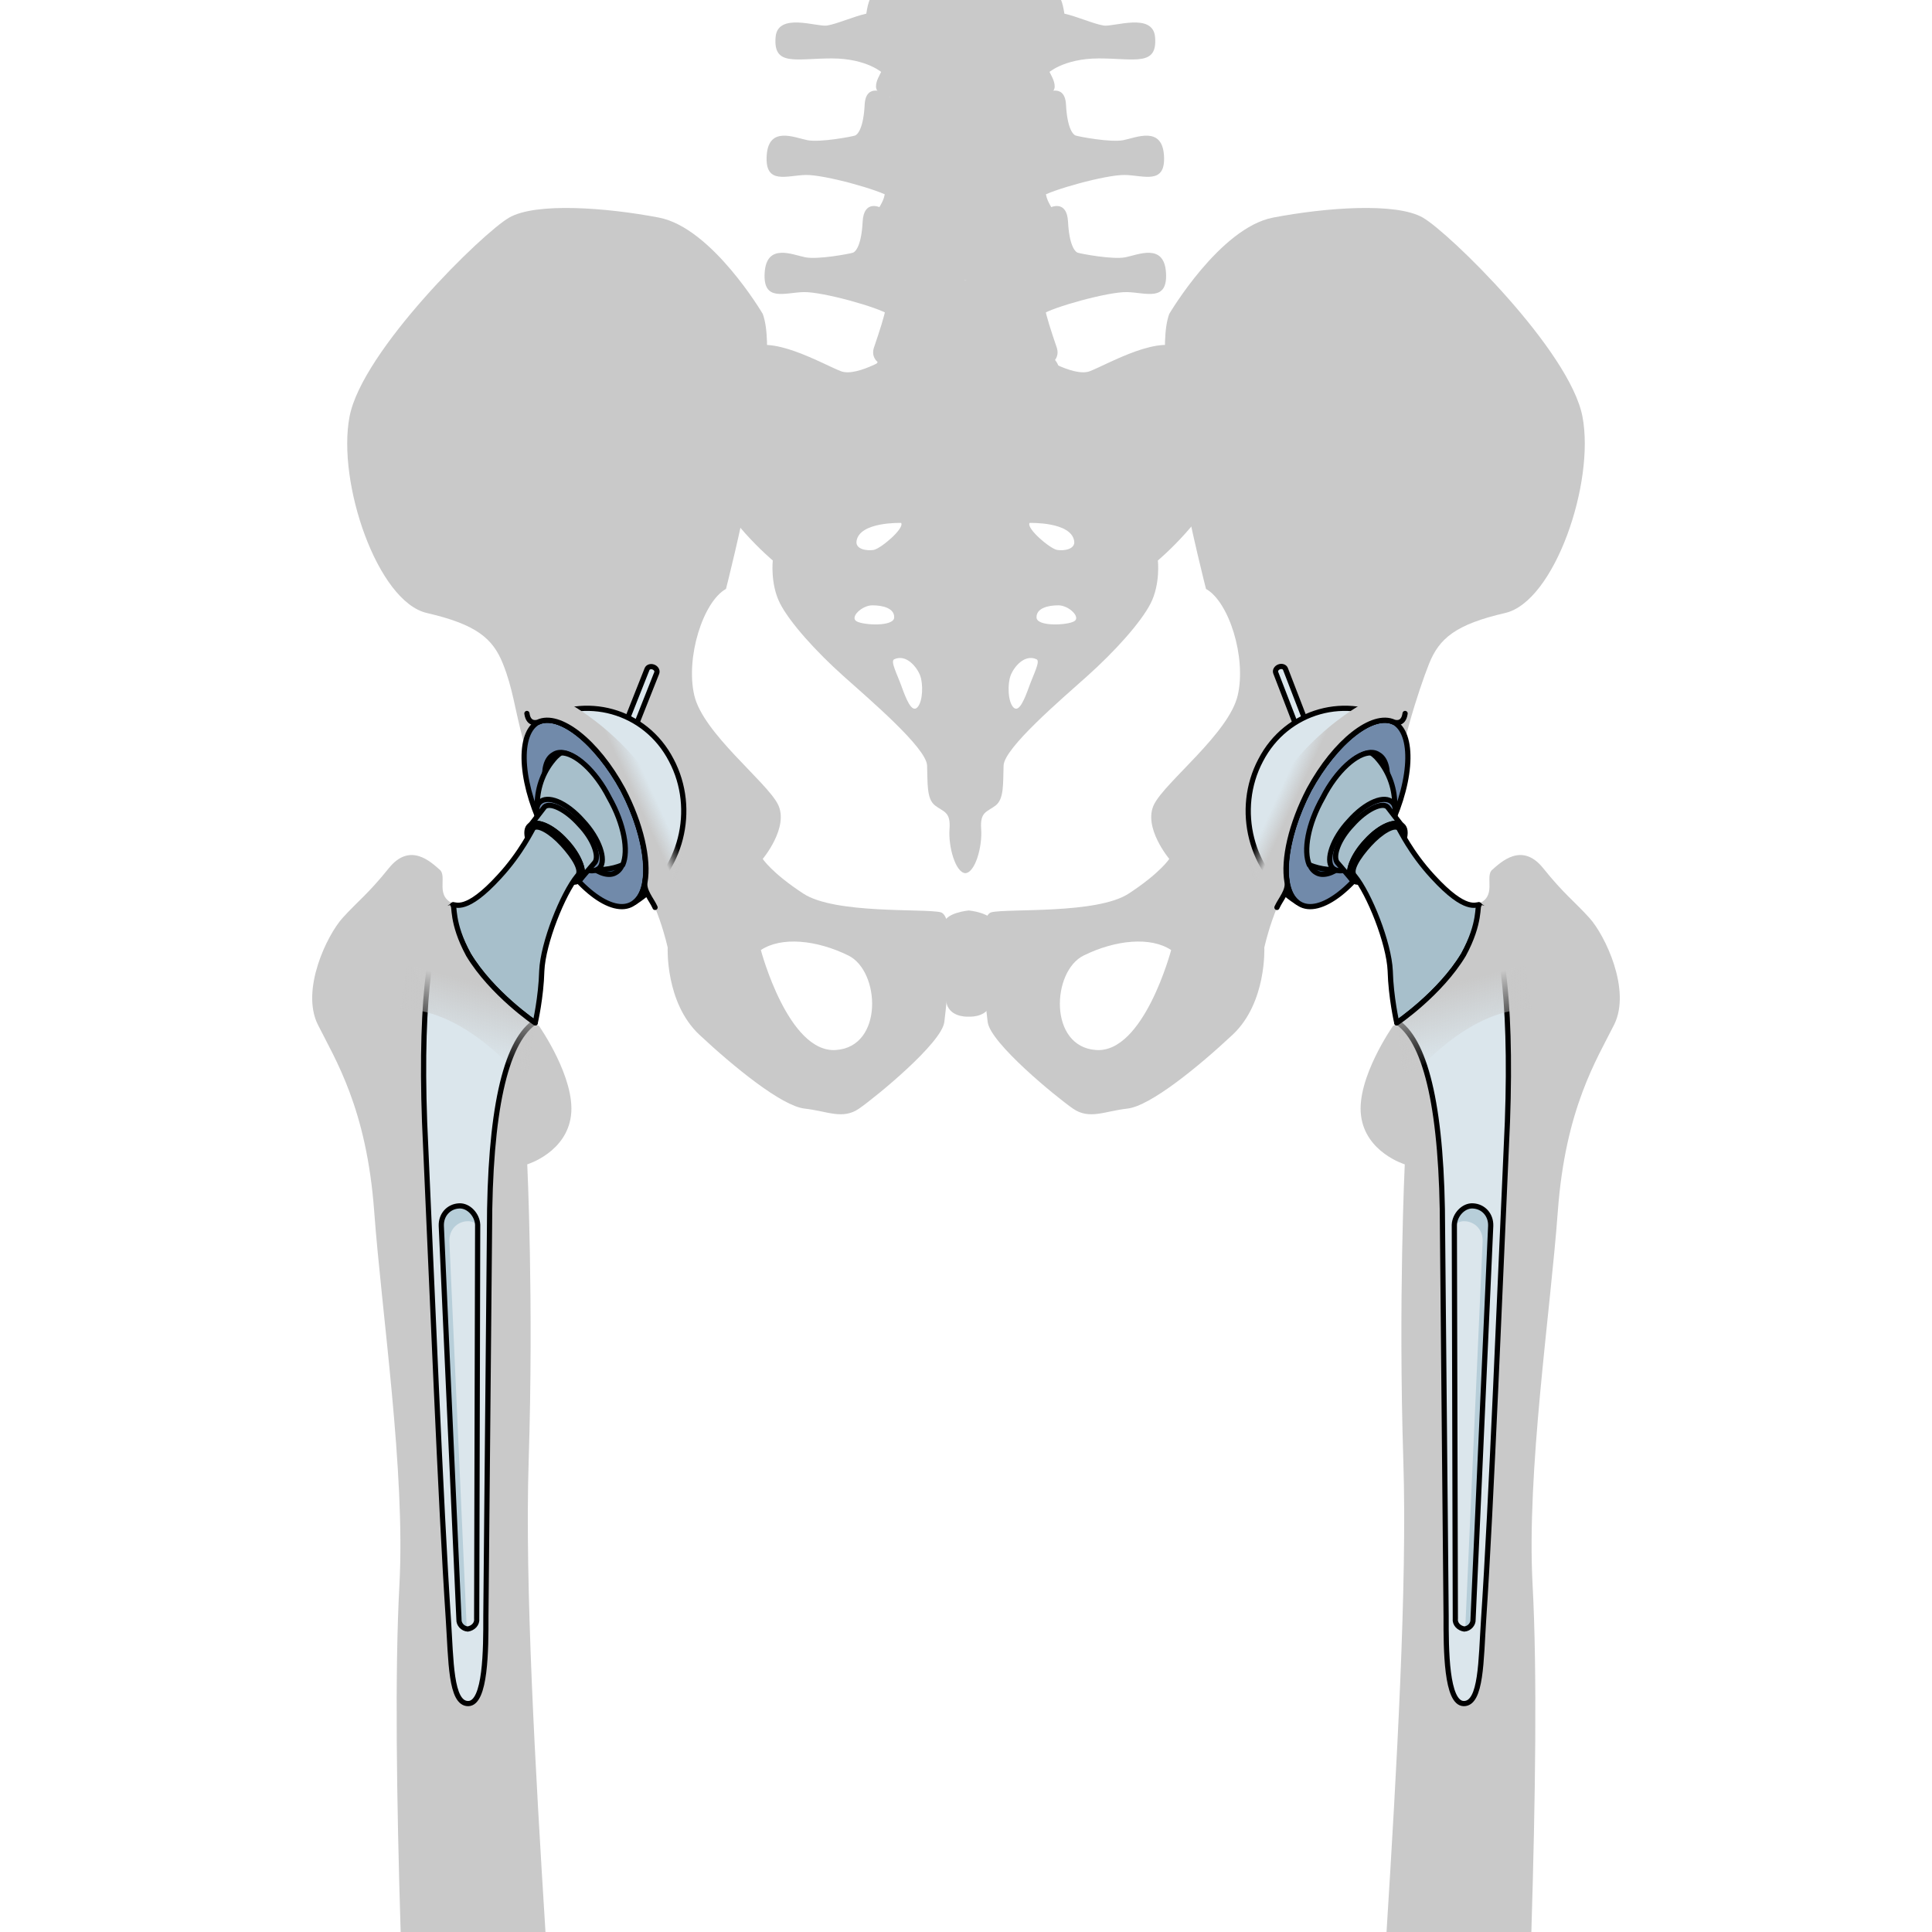 <?xml version="1.0" encoding="utf-8"?>
<!-- Created by: Science Figures, www.sciencefigures.org, Generator: Science Figures Editor -->
<!DOCTYPE svg PUBLIC "-//W3C//DTD SVG 1.1//EN" "http://www.w3.org/Graphics/SVG/1.1/DTD/svg11.dtd">
<svg version="1.1" id="Layer_1" xmlns="http://www.w3.org/2000/svg" xmlns:xlink="http://www.w3.org/1999/xlink" 
	 width="800px" height="800px" viewBox="0 0 250.972 370.815" enable-background="new 0 0 250.972 370.815"
	 xml:space="preserve">
<g>
	<g>
		<g>
			<g>
				<path fill="#C9C9C9" d="M120.598,175.09c-3.163-0.752-20.259,0.398-26.34-3.583c-6.081-3.98-7.783-6.657-7.783-6.657
					s5.106-6.083,2.918-10.46c-2.188-4.378-14.354-13.624-16.056-20.92c-1.702-7.297,1.702-18.002,6.082-20.436
					c0,0,10.948-42.33,7.056-52.79c0,0-9.729-16.542-19.949-18.487c-10.218-1.947-23.597-2.919-28.704,0
					C32.713,44.675,9.604,67.3,7.17,79.949c-2.434,12.651,5.351,35.519,14.839,37.707c9.486,2.191,12.65,4.865,14.596,9.733
					c1.946,4.864,2.226,8.566,3.896,14.704c4.623-0.729,16.539,18.866,21.162,24.705c4.624,5.837,6.567,15.081,6.567,15.081
					s-0.485,10.566,6.081,16.719c6.569,6.148,15.813,13.689,20.192,14.178c4.379,0.486,7.298,2.189,10.46,0
					c3.161-2.188,15.88-12.574,16.363-16.624C121.812,192.097,123.758,175.843,120.598,175.09z M100.52,201.532
					c-9.167,0.632-14.407-19.185-14.407-19.185c3.931-2.619,10.696-1.963,16.811,1.055
					C109.034,186.425,109.688,200.905,100.52,201.532z"/>
				<g>
					<path fill="#C9C9C9" d="M129.647,196.15c0.484,4.05,13.201,14.436,16.363,16.624c3.164,2.189,6.082,0.486,10.461,0
						c4.379-0.488,13.623-8.027,20.191-14.178c6.568-6.152,6.08-16.719,6.08-16.719s1.945-9.244,6.568-15.081
						c4.625-5.839,15.609-16.509,19.184-16.009c-0.35-5.375,3.928-18.535,5.873-23.4c1.945-4.867,5.109-7.542,14.598-9.732
						c9.488-2.188,17.271-25.055,14.838-37.707c-2.434-12.648-25.543-35.273-30.65-38.191c-5.109-2.919-18.488-1.947-28.707,0
						C174.229,43.704,164.5,60.246,164.5,60.246c-3.896,10.46,7.053,52.791,7.053,52.791c4.379,2.432,7.787,13.138,6.084,20.435
						c-1.705,7.297-13.867,16.542-16.055,20.92c-2.189,4.379,2.918,10.46,2.918,10.46s-1.705,2.676-7.785,6.658
						c-6.082,3.981-23.176,2.831-26.338,3.583C127.215,175.843,129.161,192.097,129.647,196.15z M148.053,183.403
						c6.111-3.019,12.879-3.675,16.807-1.055c0,0-5.238,19.816-14.406,19.186C141.284,200.905,141.94,186.425,148.053,183.403z"/>
				</g>
				<path fill="#C9C9C9" d="M126.012,195.13c0,0,2.947,0.219,4.014-1.898c1.068-2.115,0.746-13.55,0.746-15.8
					c0-2.248-4.76-2.683-4.76-2.683s-4.763,0.436-4.763,2.683c0,2.25-0.323,13.685,0.745,15.8
					C123.062,195.349,126.012,195.13,126.012,195.13z"/>
			</g>
			<g>
				<g>
					<path fill="#C9C9C9" d="M167.387,67.174c-4.428-3.252-14.305,2.552-18.102,4.061c-3.26,1.294-10.506-3.481-10.506-3.481
						l-13.414-0.118l-13.419,0.118c0,0-7.25,4.775-10.506,3.481c-3.798-1.509-13.669-7.313-18.099-4.061
						c-4.431,3.248-10,15.09-7.47,23.566c2.53,8.473,12.53,16.832,12.53,16.832s-0.506,4.527,1.392,8.244
						c1.899,3.713,6.962,9.288,12.154,13.93c5.188,4.644,15.945,13.816,16.072,17.181c0.128,3.368-0.127,6.387,1.52,7.664
						c1.644,1.277,3.038,1.162,2.784,4.526c-0.251,3.368,1.14,8.36,3.039,8.476c1.898-0.115,3.289-5.108,3.037-8.476
						c-0.254-3.365,1.141-3.25,2.783-4.526c1.646-1.277,1.395-4.296,1.521-7.664c0.125-3.365,10.885-12.538,16.072-17.181
						c5.189-4.643,10.25-10.217,12.148-13.93c1.9-3.717,1.393-8.244,1.393-8.244s10.002-8.358,12.531-16.832
						C177.385,82.263,171.817,70.422,167.387,67.174z M104.479,103.823c0.608-3.732,8.561-3.454,8.561-3.454
						c0.669,1.058-3.942,4.955-5.281,5.18C106.425,105.769,104.221,105.422,104.479,103.823z M104.479,119.244
						c-1.334-0.781,1.033-3.062,3.036-3.062s4.248,0.555,4.189,2.336C111.646,120.302,105.817,120.022,104.479,119.244z
						 M116.138,135.779c-1.093,1.112-2.187-1.726-3.032-4.065c-0.844-2.339-2.178-4.821-1.398-5.179
						c2.309-1.058,4.368,1.503,4.977,3.121C117.291,131.27,117.229,134.665,116.138,135.779z M137.688,100.37
						c0,0,7.951-0.278,8.561,3.454c0.26,1.599-1.941,1.946-3.277,1.727C141.635,105.324,137.022,101.427,137.688,100.37z
						 M137.624,131.714c-0.846,2.339-1.939,5.177-3.029,4.065c-1.094-1.114-1.156-4.51-0.547-6.123
						c0.605-1.618,2.666-4.179,4.975-3.121C139.803,126.894,138.469,129.375,137.624,131.714z M146.249,119.244
						c-1.338,0.778-7.164,1.058-7.225-0.726c-0.062-1.782,2.184-2.336,4.188-2.336S147.583,118.465,146.249,119.244z"/>
					<path fill="#C9C9C9" d="M110.133,17.956c0,0-3.874-2.232-4.096,2.13c-0.224,4.363-1.266,5.727-1.857,5.929
						c-0.595,0.208-6.688,1.364-9.142,0.889c-2.452-0.478-7.434-2.796-7.805,2.93c-0.37,5.725,3.865,3.814,7.509,3.75
						c3.64-0.069,14.342,2.929,16.272,4.293C112.947,39.241,115.558,21.842,110.133,17.956z"/>
					<path fill="#C9C9C9" d="M140.584,17.956c0,0,3.875-2.232,4.096,2.13c0.223,4.363,1.264,5.727,1.859,5.929
						c0.594,0.208,6.689,1.364,9.143,0.889c2.449-0.478,7.43-2.796,7.803,2.93c0.371,5.725-3.863,3.814-7.51,3.75
						c-3.639-0.069-14.34,2.929-16.271,4.293C137.768,39.241,135.163,21.842,140.584,17.956z"/>
					<path fill="#C9C9C9" d="M109.067,39.838c0,0-3.198-1.633-3.42,2.729c-0.222,4.362-1.264,5.723-1.858,5.93
						c-0.594,0.206-6.688,1.362-9.14,0.886c-2.452-0.478-7.431-2.793-7.804,2.932c-0.372,5.723,3.864,3.819,7.505,3.747
						c3.644-0.069,14.342,2.931,16.275,4.295C112.559,61.721,114.494,43.726,109.067,39.838z"/>
					<path fill="#C9C9C9" d="M141.649,39.838c0,0,3.195-1.633,3.42,2.729c0.225,4.362,1.266,5.723,1.857,5.93
						c0.596,0.206,6.689,1.362,9.141,0.886c2.453-0.479,7.436-2.793,7.803,2.932c0.373,5.723-3.861,3.819-7.502,3.747
						c-3.643-0.069-14.346,2.931-16.277,4.295C138.159,61.721,136.225,43.726,141.649,39.838z"/>
					<path fill="#C9C9C9" d="M144.18,22.144c0,3.731-8.275,4.714-18.483,4.714c-10.204,0-18.477-0.983-18.477-4.714
						c0-3.732,8.271-5.123,18.477-5.123C135.905,17.021,144.18,18.412,144.18,22.144z"/>
					<path fill="#C9C9C9" d="M143.374,71.104c0,3.731-7.916,6.759-17.677,6.759c-9.76,0-17.67-3.028-17.67-6.759
						c0-3.732,7.91-6.757,17.67-6.757C135.458,64.347,143.374,67.372,143.374,71.104z"/>
					<path fill="#C9C9C9" d="M140.833,54.904c1.117-1.907,3.482-2.796,2.225-4.84c-4.135-0.747-17.584,3.683-17.698,3.721
						c-0.112-0.038-13.56-4.466-17.698-3.721c-1.258,2.044,1.109,2.934,2.224,4.84c1.116,1.91,0.194,5.181-2.047,11.744
						c-2.227,6.525,17.298,5.579,17.521,5.567c0.224,0.011,19.75,0.958,17.524-5.567C140.641,60.085,139.719,56.814,140.833,54.904z
						"/>
					<path fill="#C9C9C9" d="M144.18,48.272c0,3.731-8.275,5.53-18.483,5.53c-10.204,0-18.477-1.797-18.477-5.53
						c0-3.734,8.271-5.532,18.477-5.532C135.905,42.739,144.18,44.538,144.18,48.272z"/>
					<path fill="#C9C9C9" d="M141.43,28.388c1.338-0.613,3.045-2.52,1.041-3.883c-5.066,1.741-14.168,1.852-16.758,1.846v-0.006
						c0,0-0.127,0.003-0.354,0.006c-0.227-0.002-0.354-0.006-0.354-0.006v0.006c-2.589,0.005-11.691-0.105-16.755-1.846
						c-2.005,1.363-0.296,3.271,1.04,3.883c1.338,0.615,1.188,6.954,0.445,9.542c-0.742,2.589-4.595,5.5,0.148,7.088
						c4.9,1.642,13.63,1.332,15.476,1.247c1.845,0.085,10.574,0.395,15.474-1.247c4.748-1.587,0.893-4.5,0.15-7.088
						C140.237,35.342,140.092,29.003,141.43,28.388z"/>
					<g>
						<path fill="#C9C9C9" d="M109.413,0h-2.434c-0.223,0.547-0.445,1.373-0.63,2.622c-2.406,0.534-5.639,1.979-7.546,2.282
							c-1.907,0.305-9.449-2.584-9.861,2.206c-0.491,5.683,3.892,4.104,10.772,4.104s9.867,2.89,9.867,2.89S116.578,5.886,109.413,0
							z"/>
						<path fill="#C9C9C9" d="M151.913,4.904c-1.906-0.304-5.141-1.75-7.543-2.282c-0.186-1.249-0.41-2.074-0.635-2.622h-2.434
							c-7.162,5.886-0.166,14.103-0.166,14.103s2.984-2.889,9.867-2.889c6.881,0,11.266,1.578,10.773-4.105
							C161.362,2.32,153.817,5.209,151.913,4.904z"/>
						<path fill="#C9C9C9" d="M143.092,0H107.63c0.137,3.211,3.261,2.151,3.261,7.337c0,5.35-2.679,6.987-2.679,9.28
							c0,2.767,7.756,2.836,16.792,2.838h0.709c9.04-0.002,16.795-0.071,16.795-2.838c0-2.292-2.678-3.93-2.678-9.28
							C139.831,2.152,142.954,3.211,143.092,0z"/>
					</g>
				</g>
			</g>
		</g>
	</g>
	<path fill="none" stroke="#000000" stroke-linecap="round" stroke-linejoin="round" stroke-miterlimit="10" d="M125.486,174.128"/>
	<g>
		<path fill="#DBE6EC" stroke="#000000" stroke-linecap="round" stroke-linejoin="round" stroke-miterlimit="10" d="
			M186.799,128.395l7.862,20.386c0.161,0.42-0.126,0.922-0.641,1.121c-0.515,0.198-1.063,0.019-1.226-0.402l-7.861-20.386
			c-0.162-0.418,0.125-0.92,0.641-1.119C186.088,127.796,186.639,127.975,186.799,128.395z"/>
		<path fill="#DBE6EC" stroke="#000000" stroke-linecap="round" stroke-linejoin="round" stroke-miterlimit="10" d="M64.27,128.422
			l-8.05,20.313c-0.166,0.419,0.117,0.922,0.63,1.126c0.513,0.203,1.063,0.03,1.229-0.39l8.05-20.313
			c0.165-0.417-0.116-0.921-0.63-1.125C64.987,127.831,64.435,128.005,64.27,128.422z"/>
	</g>
	<g>
		<g>
			<g>
				<path fill="#C9C9C9" d="M11.895,232.455c1.452,19.708,6.019,49.951,4.844,71.763c-0.9,16.698-0.538,41.123,0.238,66.598h27.797
					c-1.938-31.01-3.984-66.629-3.228-90.354c0.981-30.799-0.27-56.986-0.27-56.986s7.531-2.271,8.399-9.402
					c0.869-7.13-6.077-17.064-6.077-17.064s0.012-0.018,0.021-0.033c-0.633-0.348-1.24-0.74-1.787-1.238
					c-2.287-2.098-4.027-5.015-5.327-7.807c-1.261-2.709-1.744-8.207-2.38-10.776c-0.546-2.208-3.656-1.758-5.159-3.405
					c-0.476,0.07-0.943,0.048-1.398-0.106c-4.274-1.431-1.505-5.357-3.1-6.724c-1.591-1.368-5.637-5.409-9.749-0.301
					c-4.113,5.11-5.928,6.281-8.904,9.583c-2.979,3.3-8.053,13.805-4.725,20.473C4.42,203.336,10.442,212.748,11.895,232.455z"/>
			</g>
			<g>
				<path fill="#004D6B" d="M46.224,144.78c2.501-1.762,7.454,2.151,10.677,8.296c3.403,6.372,4.018,12.784,1.33,14.323
					c-2.49,1.55-7.455-2.153-10.666-8.51C44.148,152.733,43.537,146.318,46.224,144.78L46.224,144.78z"/>
				<path fill="#718AAA" d="M43.166,138.731c3.916-2.313,11.32,3.447,16.516,12.9c4.982,9.652,5.778,19.476,1.86,21.789
					c-3.929,2.525-11.332-3.234-16.515-12.9C40.03,151.079,39.235,141.255,43.166,138.731L43.166,138.731z"/>
				<path fill="none" stroke="#000000" stroke-linecap="round" stroke-linejoin="round" stroke-miterlimit="10" d="M43.166,138.731
					c3.916-2.313,11.32,3.447,16.516,12.9c4.982,9.652,5.778,19.476,1.86,21.789c-3.929,2.525-11.332-3.234-16.515-12.9
					C40.03,151.079,39.235,141.255,43.166,138.731L43.166,138.731z"/>
				<path fill="#DBE6EC" d="M68.925,145.912c-4.986-9.65-16.69-12.724-25.573-7.312c4.092-1.877,11.267,3.684,16.279,12.911
					c4.815,9.216,5.901,18.659,2.337,21.628C70.865,167.516,73.925,155.352,68.925,145.912L68.925,145.912z"/>
				<path fill="none" stroke="#000000" stroke-linecap="round" stroke-linejoin="round" stroke-miterlimit="10" d="M68.925,145.912
					c-4.986-9.65-16.69-12.724-25.573-7.312c4.092-1.877,11.267,3.684,16.279,12.911c4.815,9.216,5.888,18.657,2.324,21.628
					C70.854,167.516,73.925,155.352,68.925,145.912L68.925,145.912z"/>
				<path fill="#315985" d="M46.283,144.847c2.503-1.761,7.454,2.151,10.675,8.298c3.407,6.37,4.02,12.785,1.329,14.322
					c-2.486,1.549-7.455-2.152-10.661-8.51C44.206,152.799,43.595,146.386,46.283,144.847L46.283,144.847z"/>
				<path fill="none" stroke="#000000" stroke-linecap="round" stroke-linejoin="round" stroke-miterlimit="10" d="M46.283,144.847
					c2.503-1.761,7.454,2.151,10.675,8.298c3.407,6.37,4.02,12.785,1.329,14.322c-2.486,1.549-7.455-2.152-10.661-8.51
					C44.206,152.799,43.595,146.386,46.283,144.847L46.283,144.847z"/>
				<path fill="#A7BFCB" d="M57.005,153.113c-2.658-5.249-6.617-8.669-9.199-8.613c-0.41,0.188-0.618,0.388-1.039,0.786
					c-4.672,5.018-4.746,12.857-0.296,18.002c3.552,3.606,8.652,4.553,13.132,2.702C60.755,163.306,59.876,158.163,57.005,153.113
					L57.005,153.113z"/>
				<path fill="none" stroke="#000000" stroke-linecap="round" stroke-linejoin="round" stroke-miterlimit="10" d="M57.005,153.113
					c-2.658-5.249-6.617-8.669-9.199-8.613c-0.41,0.188-0.618,0.388-1.039,0.786c-4.672,5.018-4.746,12.857-0.296,18.002
					c3.552,3.606,8.652,4.553,13.132,2.702C60.755,163.306,59.876,158.163,57.005,153.113L57.005,153.113z"/>
				<path fill="#718AAA" d="M43.57,154.075c1.495-1.617,5.2-0.113,8.375,3.494c3.188,3.395,4.534,7.531,3.252,8.946
					c-1.496,1.619-5.187-0.101-8.374-3.494C43.635,159.627,42.288,155.49,43.57,154.075L43.57,154.075z"/>
				<path fill="none" stroke="#000000" stroke-linecap="round" stroke-linejoin="round" stroke-miterlimit="10" d="M43.57,154.075
					c1.495-1.617,5.2-0.113,8.375,3.494c3.188,3.395,4.534,7.531,3.252,8.946c-1.496,1.619-5.187-0.101-8.374-3.494
					C43.635,159.627,42.288,155.49,43.57,154.075L43.57,154.075z"/>
				<path fill="#A7BFCB" d="M41.924,158.343c1.054-1.004,4.222,0.266,6.824,3.2c2.604,2.933,3.811,5.997,2.742,7.214
					c2.779-3.25,2.779-3.25,2.779-3.25c0.867-1.229-0.323-4.505-2.939-7.224c-2.604-2.936-5.694-4.402-6.748-3.397L41.924,158.343
					L41.924,158.343L41.924,158.343z"/>
				<path fill="#718AAA" d="M41.59,158.605c1.222-1.369,4.329-0.17,7.027,2.783c2.71,2.777,3.896,6.202,2.847,7.401
					c-1.221,1.37-4.318-0.004-7.026-2.782C41.729,163.23,40.544,159.807,41.59,158.605L41.59,158.605z"/>
				<path fill="none" stroke="#000000" stroke-linecap="round" stroke-linejoin="round" stroke-miterlimit="10" d="M41.59,158.605
					c1.222-1.369,4.329-0.17,7.027,2.783c2.71,2.777,3.896,6.202,2.847,7.401c-1.221,1.37-4.318-0.004-7.026-2.782
					C41.729,163.23,40.544,159.807,41.59,158.605L41.59,158.605z"/>
				<path fill="none" stroke="#000000" stroke-linecap="round" stroke-linejoin="round" stroke-miterlimit="10" d="M41.924,158.343
					c1.054-1.004,4.222,0.266,6.824,3.2c2.604,2.933,3.811,5.997,2.742,7.214c2.779-3.25,2.779-3.25,2.779-3.25
					c0.867-1.229-0.323-4.505-2.939-7.224c-2.604-2.936-5.694-4.402-6.748-3.397L41.924,158.343L41.924,158.343L41.924,158.343z"/>
				<g>
					<path fill="#DBE6EC" d="M27.111,173.714c-0.272,0.1-0.367,0.288-0.643,0.388c-3.494,2.51-5.789,16.567-4.896,41.264
						c1.362,30.037,3.099,73.689,4.564,95.445c0.521,7.892,0.415,16.172,3.798,16.163c3.381-0.01,3.416-10.415,3.401-16.789
						c0,0,0.471-50.53,0.691-73.886c0.008-23.154,3.087-35.98,8.423-39.936"/>
					<path fill="none" stroke="#000000" stroke-linecap="round" stroke-linejoin="round" stroke-miterlimit="10" d="M27.111,173.714
						c-0.272,0.1-0.367,0.288-0.643,0.388c-3.494,2.51-5.789,16.567-4.896,41.264c1.362,30.037,3.099,73.689,4.564,95.445
						c0.521,7.892,0.415,16.172,3.798,16.163c3.381-0.01,3.416-10.415,3.401-16.789c0,0,0.471-50.53,0.691-73.886
						c0.008-23.154,3.087-35.98,8.423-39.936"/>
					<path fill="#B7CED9" d="M26.329,238.23c-0.068-2.134,1.421-3.747,3.419-3.839c0.722-0.041,1.424,0.236,2.011,0.696
						c0.001-0.007,0-0.011,0-0.014c-0.084-1.92-1.765-3.726-3.561-3.62c-1.998,0.092-3.489,1.705-3.419,3.838l3.391,75.562
						c-0.047,0.793,0.603,1.62,1.496,1.773L26.329,238.23z"/>
					<path fill="none" stroke="#000000" stroke-linecap="round" stroke-linejoin="round" stroke-miterlimit="10" d="M24.779,235.292
						c-0.07-2.133,1.421-3.746,3.419-3.838l0,0c1.796-0.104,3.477,1.7,3.561,3.62c-0.19,75.562-0.19,75.562-0.19,75.562
						c0.136,1.071-0.711,1.872-1.713,2.024l0,0c-0.993-0.062-1.734-0.956-1.686-1.806L24.779,235.292L24.779,235.292L24.779,235.292
						z"/>
					<path fill="#A7BFCB" d="M27,173.679c0.548-0.198,2.477,1.624,8.894-5.395c4.271-4.604,6.344-9.133,6.555-9.333l0,0
						c0.848-0.795,3.355,0.626,5.604,3.089c2.25,2.462,3.886,5.101,2.828,6.093c-2.804,3.427-6.582,12.865-6.815,18.188
						c-0.138,5.134-1.263,10.007-1.263,10.007s-8.321-5.625-12.811-13.098C26.638,177.044,26.809,174.055,27,173.679"/>
					<path fill="none" stroke="#000000" stroke-linecap="round" stroke-linejoin="round" stroke-miterlimit="10" d="M27,173.679
						c0.548-0.198,2.477,1.624,8.894-5.395c4.271-4.604,6.344-9.133,6.555-9.333l0,0c0.848-0.795,3.355,0.626,5.604,3.089
						c2.25,2.462,3.886,5.101,2.828,6.093c-2.804,3.427-6.582,12.865-6.815,18.188c-0.138,5.134-1.263,10.007-1.263,10.007
						s-8.321-5.625-12.811-13.098C26.638,177.044,26.809,174.055,27,173.679"/>
				</g>
			</g>
			
				<linearGradient id="SVGID_1_" gradientUnits="userSpaceOnUse" x1="6.907" y1="175.659" x2="3.173" y2="160.827" gradientTransform="matrix(1 0 0 -1 24.945 364.322)">
				<stop  offset="0" style="stop-color:#C9C9C9"/>
				<stop  offset="0.944" style="stop-color:#C9C9C9;stop-opacity:0"/>
			</linearGradient>
			<path fill="url(#SVGID_1_)" d="M27,173.679c0.424-0.005-0.361,3.365,2.99,9.553c4.488,7.473,12.811,13.097,12.811,13.097
				l-1.522,11.999c0,0-11.403-15.004-24.318-14.614C17.665,183.305,21.806,173.739,27,173.679z"/>
			<path fill="none" stroke="#000000" stroke-linecap="round" stroke-linejoin="round" stroke-miterlimit="10" d="M27,173.679
				c0.424-0.005-0.361,3.365,2.99,9.553c4.488,7.473,12.811,13.097,12.811,13.097"/>
			
				<linearGradient id="SVGID_2_" gradientUnits="userSpaceOnUse" x1="36.422" y1="212.648" x2="39.771" y2="214.193" gradientTransform="matrix(1 0 0 -1 24.945 364.322)">
				<stop  offset="0" style="stop-color:#C9C9C9"/>
				<stop  offset="0.944" style="stop-color:#C9C9C9;stop-opacity:0"/>
			</linearGradient>
			<path fill="url(#SVGID_2_)" d="M65.807,174.167c-0.017-0.04-0.033-0.078-0.052-0.115c-0.65-1.415-2.175-3.099-1.887-4.728
				c0.77-4.368-0.756-11.148-4.237-17.812c-5.014-9.228-12.188-14.789-16.279-12.912c0,0-1.821,0.706-2.141-1.663
				c2.111-2.916,8.634-1.603,8.634-1.603s19.174,10.592,21.476,30.75c-1.153,3.989-5.529,8.043-5.529,8.043"/>
			<path fill="none" stroke="#000000" stroke-linecap="round" stroke-linejoin="round" stroke-miterlimit="10" d="M65.807,174.167
				c-0.017-0.04-0.033-0.078-0.052-0.115c-0.65-1.415-2.175-3.099-1.887-4.728c0.77-4.368-0.756-11.148-4.237-17.812
				c-5.014-9.228-12.188-14.789-16.279-12.912c0,0-1.821,0.706-2.141-1.663"/>
		</g>
		<g>
			<g>
				<path fill="#C9C9C9" d="M239.079,232.455c-1.453,19.708-6.018,49.951-4.844,71.763c0.9,16.698,0.539,41.123-0.238,66.598H206.2
					c1.938-31.01,3.984-66.629,3.227-90.354c-0.98-30.799,0.271-56.986,0.271-56.986s-7.533-2.271-8.4-9.402
					c-0.869-7.13,6.076-17.064,6.076-17.064s-0.01-0.018-0.02-0.033c0.633-0.348,1.238-0.74,1.785-1.238
					c2.287-2.098,4.027-5.015,5.328-7.807c1.262-2.709,1.744-8.207,2.379-10.776c0.547-2.208,3.656-1.758,5.16-3.405
					c0.477,0.07,0.943,0.048,1.398-0.106c4.273-1.431,1.506-5.357,3.1-6.724c1.59-1.368,5.637-5.409,9.748-0.301
					c4.115,5.11,5.928,6.281,8.906,9.583c2.977,3.3,8.051,13.805,4.723,20.473C246.553,203.336,240.532,212.748,239.079,232.455z"/>
			</g>
			<g>
				<path fill="#004D6B" d="M204.749,144.78c-2.5-1.762-7.453,2.151-10.676,8.296c-3.404,6.372-4.018,12.784-1.33,14.323
					c2.49,1.55,7.455-2.153,10.666-8.51C206.825,152.733,207.436,146.318,204.749,144.78L204.749,144.78z"/>
				<path fill="#718AAA" d="M207.807,138.731c-3.916-2.313-11.32,3.447-16.516,12.9c-4.982,9.652-5.779,19.476-1.861,21.789
					c3.93,2.525,11.332-3.234,16.516-12.9C210.944,151.079,211.739,141.255,207.807,138.731L207.807,138.731z"/>
				<path fill="none" stroke="#000000" stroke-linecap="round" stroke-linejoin="round" stroke-miterlimit="10" d="M207.807,138.731
					c-3.916-2.313-11.32,3.447-16.516,12.9c-4.982,9.652-5.779,19.476-1.861,21.789c3.93,2.525,11.332-3.234,16.516-12.9
					C210.944,151.079,211.739,141.255,207.807,138.731L207.807,138.731z"/>
				<path fill="#DBE6EC" d="M182.047,145.912c4.988-9.65,16.691-12.724,25.574-7.312c-4.092-1.877-11.266,3.684-16.279,12.911
					c-4.814,9.216-5.9,18.659-2.338,21.628C180.108,167.516,177.047,155.352,182.047,145.912L182.047,145.912z"/>
				<path fill="none" stroke="#000000" stroke-linecap="round" stroke-linejoin="round" stroke-miterlimit="10" d="M182.047,145.912
					c4.988-9.65,16.691-12.724,25.574-7.312c-4.092-1.877-11.266,3.684-16.279,12.911c-4.814,9.216-5.887,18.657-2.324,21.628
					C180.12,167.516,177.047,155.352,182.047,145.912L182.047,145.912z"/>
				<path fill="#315985" d="M204.69,144.847c-2.502-1.761-7.453,2.151-10.676,8.298c-3.406,6.37-4.018,12.785-1.328,14.322
					c2.486,1.549,7.455-2.152,10.66-8.51C206.766,152.799,207.377,146.386,204.69,144.847L204.69,144.847z"/>
				<path fill="none" stroke="#000000" stroke-linecap="round" stroke-linejoin="round" stroke-miterlimit="10" d="M204.69,144.847
					c-2.502-1.761-7.453,2.151-10.676,8.298c-3.406,6.37-4.018,12.785-1.328,14.322c2.486,1.549,7.455-2.152,10.66-8.51
					C206.766,152.799,207.377,146.386,204.69,144.847L204.69,144.847z"/>
				<path fill="#A7BFCB" d="M193.967,153.113c2.658-5.249,6.617-8.669,9.199-8.613c0.412,0.188,0.619,0.388,1.039,0.786
					c4.672,5.018,4.748,12.857,0.297,18.002c-3.551,3.606-8.652,4.553-13.131,2.702
					C190.217,163.306,191.096,158.163,193.967,153.113L193.967,153.113z"/>
				<path fill="none" stroke="#000000" stroke-linecap="round" stroke-linejoin="round" stroke-miterlimit="10" d="M193.967,153.113
					c2.658-5.249,6.617-8.669,9.199-8.613c0.412,0.188,0.619,0.388,1.039,0.786c4.672,5.018,4.748,12.857,0.297,18.002
					c-3.551,3.606-8.652,4.553-13.131,2.702C190.217,163.306,191.096,158.163,193.967,153.113L193.967,153.113z"/>
				<path fill="#718AAA" d="M207.403,154.075c-1.494-1.617-5.199-0.113-8.375,3.494c-3.188,3.395-4.533,7.531-3.252,8.946
					c1.496,1.619,5.186-0.101,8.375-3.494C207.338,159.627,208.686,155.49,207.403,154.075L207.403,154.075z"/>
				<path fill="none" stroke="#000000" stroke-linecap="round" stroke-linejoin="round" stroke-miterlimit="10" d="M207.403,154.075
					c-1.494-1.617-5.199-0.113-8.375,3.494c-3.188,3.395-4.533,7.531-3.252,8.946c1.496,1.619,5.186-0.101,8.375-3.494
					C207.338,159.627,208.686,155.49,207.403,154.075L207.403,154.075z"/>
				<path fill="#A7BFCB" d="M209.049,158.343c-1.053-1.004-4.221,0.266-6.824,3.2c-2.604,2.933-3.811,5.997-2.742,7.214
					c-2.779-3.25-2.779-3.25-2.779-3.25c-0.867-1.229,0.324-4.505,2.939-7.224c2.604-2.936,5.693-4.402,6.748-3.397L209.049,158.343
					L209.049,158.343L209.049,158.343z"/>
				<path fill="#718AAA" d="M209.383,158.605c-1.221-1.369-4.33-0.17-7.027,2.783c-2.709,2.777-3.896,6.202-2.848,7.401
					c1.223,1.37,4.32-0.004,7.027-2.782C209.245,163.23,210.428,159.807,209.383,158.605L209.383,158.605z"/>
				<path fill="none" stroke="#000000" stroke-linecap="round" stroke-linejoin="round" stroke-miterlimit="10" d="M209.383,158.605
					c-1.221-1.369-4.33-0.17-7.027,2.783c-2.709,2.777-3.896,6.202-2.848,7.401c1.223,1.37,4.32-0.004,7.027-2.782
					C209.245,163.23,210.428,159.807,209.383,158.605L209.383,158.605z"/>
				<path fill="none" stroke="#000000" stroke-linecap="round" stroke-linejoin="round" stroke-miterlimit="10" d="M209.049,158.343
					c-1.053-1.004-4.221,0.266-6.824,3.2c-2.604,2.933-3.811,5.997-2.742,7.214c-2.779-3.25-2.779-3.25-2.779-3.25
					c-0.867-1.229,0.324-4.505,2.939-7.224c2.604-2.936,5.693-4.402,6.748-3.397L209.049,158.343L209.049,158.343L209.049,158.343z"
					/>
				<g>
					<path fill="#DBE6EC" d="M223.862,173.714c0.271,0.1,0.367,0.288,0.643,0.388c3.494,2.51,5.789,16.567,4.896,41.264
						c-1.363,30.037-3.1,73.689-4.566,95.445c-0.52,7.892-0.414,16.172-3.797,16.163c-3.381-0.01-3.416-10.415-3.402-16.789
						c0,0-0.471-50.53-0.689-73.886c-0.008-23.154-3.088-35.98-8.424-39.936"/>
					<path fill="none" stroke="#000000" stroke-linecap="round" stroke-linejoin="round" stroke-miterlimit="10" d="
						M223.862,173.714c0.271,0.1,0.367,0.288,0.643,0.388c3.494,2.51,5.789,16.567,4.896,41.264
						c-1.363,30.037-3.1,73.689-4.566,95.445c-0.52,7.892-0.414,16.172-3.797,16.163c-3.381-0.01-3.416-10.415-3.402-16.789
						c0,0-0.471-50.53-0.689-73.886c-0.008-23.154-3.088-35.98-8.424-39.936"/>
					<path fill="#B7CED9" d="M224.645,238.23c0.066-2.134-1.422-3.747-3.42-3.839c-0.723-0.041-1.424,0.236-2.012,0.696
						c0-0.007,0-0.011,0-0.014c0.084-1.92,1.766-3.726,3.562-3.62c1.998,0.092,3.488,1.705,3.418,3.838l-3.391,75.562
						c0.047,0.793-0.602,1.62-1.496,1.773L224.645,238.23z"/>
					<path fill="none" stroke="#000000" stroke-linecap="round" stroke-linejoin="round" stroke-miterlimit="10" d="
						M226.194,235.292c0.07-2.133-1.42-3.746-3.418-3.838l0,0c-1.797-0.104-3.479,1.7-3.562,3.62
						c0.191,75.562,0.191,75.562,0.191,75.562c-0.135,1.071,0.711,1.872,1.713,2.024l0,0c0.994-0.062,1.734-0.956,1.686-1.806
						L226.194,235.292L226.194,235.292L226.194,235.292z"/>
					<path fill="#A7BFCB" d="M223.973,173.679c-0.549-0.198-2.477,1.624-8.893-5.395c-4.273-4.604-6.344-9.133-6.555-9.333l0,0
						c-0.85-0.795-3.357,0.626-5.605,3.089c-2.25,2.462-3.885,5.101-2.828,6.093c2.805,3.427,6.582,12.865,6.816,18.188
						c0.137,5.134,1.262,10.007,1.262,10.007s8.322-5.625,12.812-13.098C224.334,177.044,224.165,174.055,223.973,173.679"/>
					<path fill="none" stroke="#000000" stroke-linecap="round" stroke-linejoin="round" stroke-miterlimit="10" d="
						M223.973,173.679c-0.549-0.198-2.477,1.624-8.893-5.395c-4.273-4.604-6.344-9.133-6.555-9.333l0,0
						c-0.85-0.795-3.357,0.626-5.605,3.089c-2.25,2.462-3.885,5.101-2.828,6.093c2.805,3.427,6.582,12.865,6.816,18.188
						c0.137,5.134,1.262,10.007,1.262,10.007s8.322-5.625,12.812-13.098C224.334,177.044,224.165,174.055,223.973,173.679"/>
				</g>
			</g>
			
				<linearGradient id="SVGID_3_" gradientUnits="userSpaceOnUse" x1="-3398.963" y1="175.658" x2="-3402.697" y2="160.826" gradientTransform="matrix(-1 0 0 -1 -3179.841 364.322)">
				<stop  offset="0" style="stop-color:#C9C9C9"/>
				<stop  offset="0.944" style="stop-color:#C9C9C9;stop-opacity:0"/>
			</linearGradient>
			<path fill="url(#SVGID_3_)" d="M223.973,173.679c-0.424-0.005,0.361,3.365-2.99,9.553c-4.488,7.473-12.811,13.097-12.811,13.097
				l1.523,11.999c0,0,11.402-15.004,24.316-14.614C233.307,183.305,229.167,173.739,223.973,173.679z"/>
			<path fill="none" stroke="#000000" stroke-linecap="round" stroke-linejoin="round" stroke-miterlimit="10" d="M223.973,173.679
				c-0.424-0.005,0.361,3.365-2.99,9.553c-4.488,7.473-12.811,13.097-12.811,13.097"/>
			
				<linearGradient id="SVGID_4_" gradientUnits="userSpaceOnUse" x1="-3369.446" y1="212.648" x2="-3366.098" y2="214.193" gradientTransform="matrix(-1 0 0 -1 -3179.841 364.322)">
				<stop  offset="0" style="stop-color:#C9C9C9"/>
				<stop  offset="0.944" style="stop-color:#C9C9C9;stop-opacity:0"/>
			</linearGradient>
			<path fill="url(#SVGID_4_)" d="M185.167,174.167c0.016-0.04,0.033-0.078,0.051-0.115c0.652-1.415,2.176-3.099,1.889-4.728
				c-0.771-4.368,0.756-11.148,4.236-17.812c5.014-9.228,12.188-14.789,16.279-12.912c0,0,1.822,0.706,2.141-1.663
				c-2.111-2.916-8.635-1.603-8.635-1.603s-19.172,10.592-21.475,30.75c1.152,3.989,5.529,8.043,5.529,8.043"/>
			<path fill="none" stroke="#000000" stroke-linecap="round" stroke-linejoin="round" stroke-miterlimit="10" d="M185.167,174.167
				c0.016-0.04,0.033-0.078,0.051-0.115c0.652-1.415,2.176-3.099,1.889-4.728c-0.771-4.368,0.756-11.148,4.236-17.812
				c5.014-9.228,12.188-14.789,16.279-12.912c0,0,1.822,0.706,2.141-1.663"/>
		</g>
	</g>
</g>
</svg>